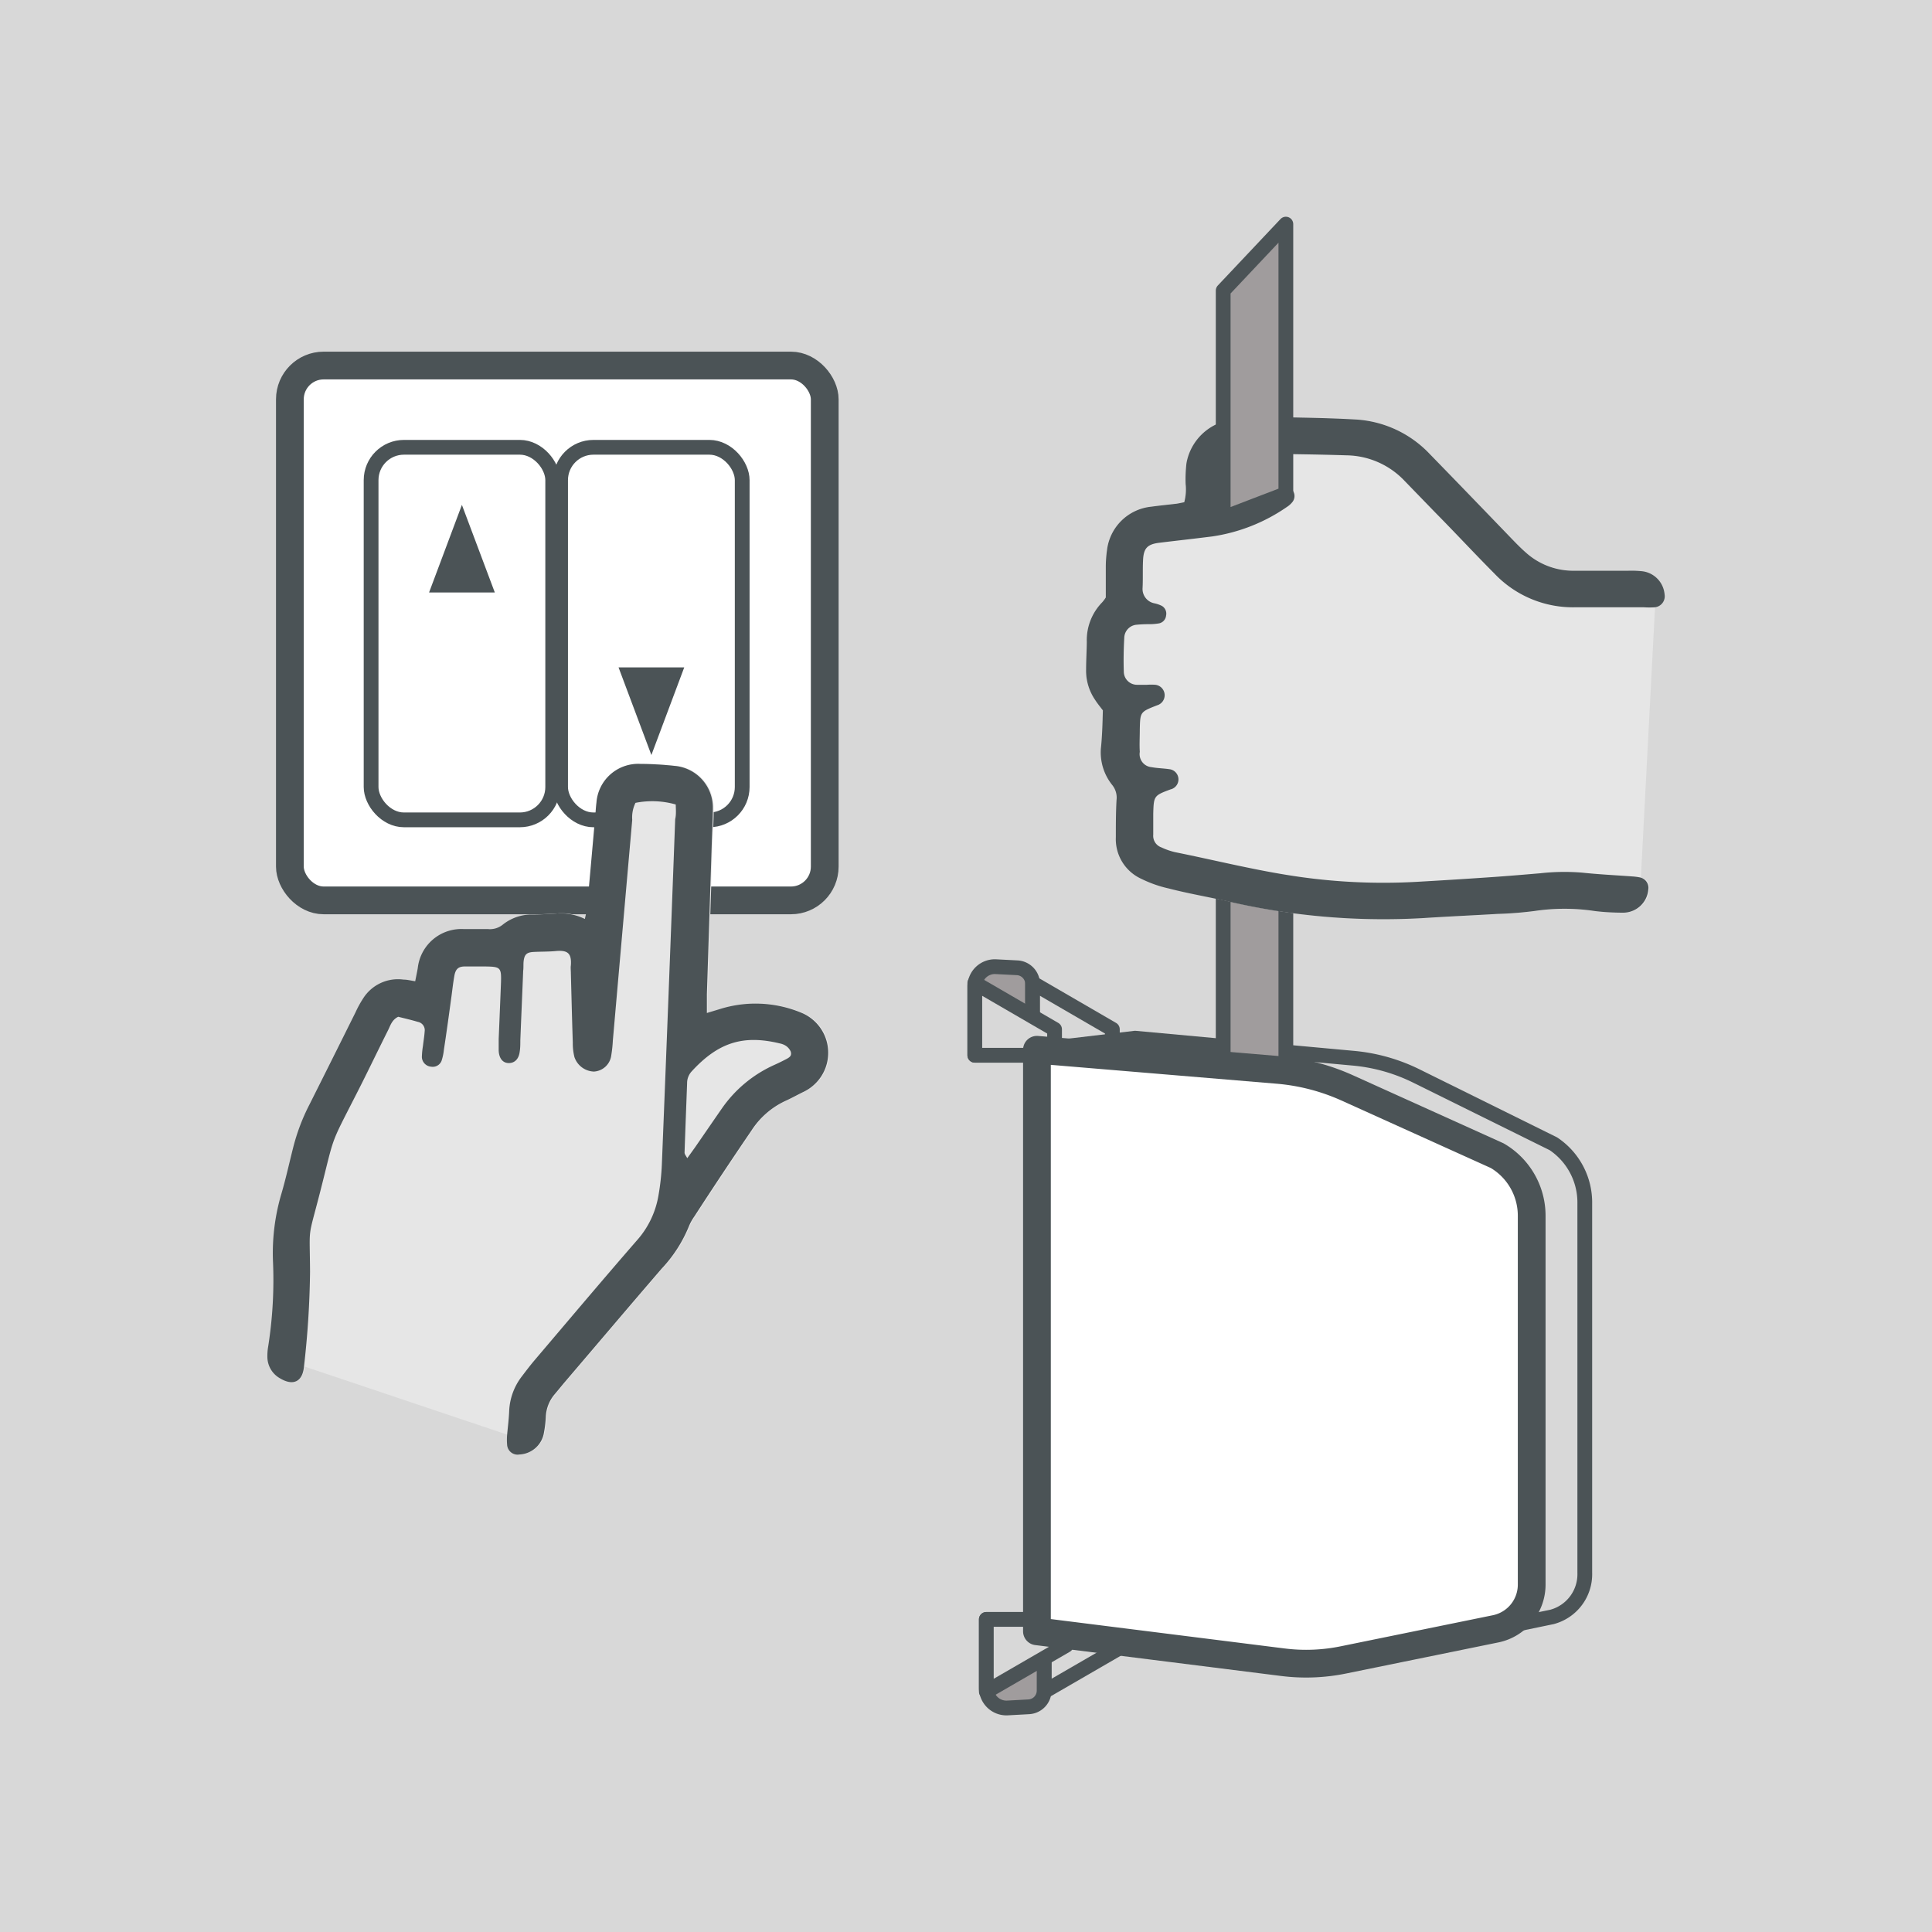 <svg id="Ebene_1" data-name="Ebene 1" xmlns="http://www.w3.org/2000/svg" viewBox="0 0 250 250"><defs><style>.cls-1,.cls-2{fill:#d8d8d8;}.cls-2,.cls-3,.cls-4,.cls-5,.cls-7,.cls-8{stroke:#4b5356;stroke-linecap:round;stroke-linejoin:round;}.cls-2,.cls-3,.cls-8{stroke-width:1.91px;}.cls-3,.cls-4{fill:#a09c9d;}.cls-4{stroke-width:1.91px;}.cls-5,.cls-6{fill:#fff;}.cls-5{stroke-width:3.59px;}.cls-7,.cls-8{fill:none;}.cls-7{stroke-width:3.59px;}.cls-9{fill:#4b5356;}.cls-10{fill:#e6e6e6;}</style></defs><rect class="cls-1" width="250" height="250"/><polygon class="cls-2" points="145.44 212.91 135.11 218.89 135.11 209.55 145.44 209.55 145.44 212.91"/><path class="cls-3" d="M133.12,220.86l-2.76.15a2.6,2.6,0,0,1-2.73-2.59v-8.87h7.48v9.21A2.1,2.1,0,0,1,133.12,220.86Z"/><path class="cls-3" d="M131.62,125.23l-2.75-.14a2.59,2.59,0,0,0-2.73,2.59v8.87h7.48v-9.22A2.11,2.11,0,0,0,131.62,125.23Z"/><polygon class="cls-2" points="143.94 133.19 133.62 127.2 133.62 136.55 143.94 136.55 143.94 133.19"/><polygon class="cls-2" points="136.46 133.19 126.14 127.2 126.14 136.55 136.46 136.55 136.46 133.19"/><polygon class="cls-2" points="137.96 212.91 127.63 218.89 127.63 209.55 137.96 209.55 137.96 212.91"/><path class="cls-2" d="M174.34,213.59l-27.46-4L134.2,135.84l12.68-1.5,28.32,2.6a23.08,23.08,0,0,1,8.15,2.33L201,148a9.14,9.14,0,0,1,4.07,7.75v47.76a5.72,5.72,0,0,1-4.25,5.72l-19.32,4A20.21,20.21,0,0,1,174.34,213.59Z"/><path class="cls-4" d="M166.39,173.81V81.34l-8.11,8.6v92.47Z"/><path class="cls-5" d="M166,215.09l-31.82-4V135.84l31.12,2.6a27.39,27.39,0,0,1,9,2.32l19.43,8.78a9,9,0,0,1,4.47,7.74v47.77a5.84,5.84,0,0,1-4.67,5.72l-19.59,4A24.1,24.1,0,0,1,166,215.09Z"/><rect class="cls-6" x="37.51" y="47.3" width="69.21" height="69.21" rx="4.37"/><rect class="cls-7" x="37.51" y="47.3" width="69.21" height="69.21" rx="4.37"/><rect class="cls-6" x="48.02" y="57.88" width="23.5" height="48.21" rx="4.25"/><rect class="cls-8" x="48.02" y="57.88" width="23.5" height="48.21" rx="4.25"/><rect class="cls-6" x="72.54" y="57.88" width="23.5" height="48.21" rx="4.25"/><rect class="cls-8" x="72.54" y="57.88" width="23.5" height="48.21" rx="4.25"/><polygon class="cls-9" points="55.52 76.67 59.77 65.33 64.03 76.67 55.52 76.67"/><polygon class="cls-9" points="88.54 86.36 84.29 97.7 80.04 86.36 88.54 86.36"/><path class="cls-10" d="M65.73,185.67a7.49,7.49,0,0,0,0,1.25,1.36,1.36,0,0,0,1.6,1.28,3.36,3.36,0,0,0,3.17-2.85,14.4,14.4,0,0,0,.24-2.08,4.79,4.79,0,0,1,1.14-2.86c.45-.53.89-1.08,1.34-1.61,4.17-4.88,8.32-9.79,12.51-14.65a17.7,17.7,0,0,0,3.5-5.42,6.18,6.18,0,0,1,.7-1.29c2.46-3.73,4.9-7.47,7.42-11.16a10.49,10.49,0,0,1,4.36-3.82c.83-.37,1.62-.82,2.43-1.21a5.6,5.6,0,0,0-.38-10.23,15.42,15.42,0,0,0-10.46-.47l-1.72.52c0-.93,0-1.69,0-2.44l.63-19.46c0-1.54.17-3.07.14-4.6a5.41,5.41,0,0,0-5-5.48,42.74,42.74,0,0,0-4.39-.25,5.41,5.41,0,0,0-5.67,5c-.07.55-.1,1.11-.15,1.66q-.52,6-1.06,11.89a14.52,14.52,0,0,1-.29,1.51,7.1,7.1,0,0,0-3.79-.69c-1,.05-2,.11-2.92.12a6,6,0,0,0-3.9,1.3,2.64,2.64,0,0,1-1.93.58c-1,0-2.09,0-3.14,0a5.68,5.68,0,0,0-5.93,5.08c-.09.54-.21,1.07-.33,1.71-.57-.08-1-.17-1.51-.21a5.33,5.33,0,0,0-5.22,2.42A14.11,14.11,0,0,0,46,131q-3,5.9-5.92,11.8A26.24,26.24,0,0,0,38,148.51c-.47,2-.93,4-1.5,5.89a27.07,27.07,0,0,0-1.1,8.68,55.33,55.33,0,0,1-.61,11.06,7.18,7.18,0,0,0-.11,1.46,3.2,3.2,0,0,0,1.68,2.73c1.66,1,2.86.41,3.05-1.5Z"/><path class="cls-9" d="M87.44,104.1a11.1,11.1,0,0,0-5.21-.21,4.28,4.28,0,0,0-.42,2.2q-1.26,14.3-2.51,28.58a16.45,16.45,0,0,1-.2,1.87,2.4,2.4,0,0,1-2.25,2.12,2.76,2.76,0,0,1-2.52-1.88,7.22,7.22,0,0,1-.21-1.86c-.1-3-.17-6-.25-9,0-.35-.05-.7,0-1,.11-1.59-.42-2-2-1.85-1,.09-2,.06-2.93.12-.8.06-1.08.35-1.18,1.17-.05.42,0,.84-.06,1.26-.12,3-.25,6-.37,9,0,.49,0,1-.08,1.47-.11.94-.66,1.49-1.44,1.47s-1.24-.64-1.28-1.63c0-.49,0-1,0-1.47q.15-3.56.29-7.11c.08-2.2,0-2.26-2.14-2.29-.84,0-1.67,0-2.51,0s-1.22.31-1.38,1.23-.24,1.66-.35,2.49c-.32,2.35-.64,4.71-1,7.06a6.77,6.77,0,0,1-.3,1.42,1.22,1.22,0,0,1-1.34.77,1.3,1.3,0,0,1-1.21-1.23,10.45,10.45,0,0,1,.14-1.46c.07-.62.18-1.24.22-1.87a1.09,1.09,0,0,0-.88-1.24c-.87-.26-1.75-.46-2.54-.66-.81.39-1,1.1-1.3,1.71-1.38,2.75-2.7,5.52-4.1,8.26-3.57,7-2.75,5.07-4.76,12.91-1.58,6.14-1.29,3.93-1.25,10.11a117.77,117.77,0,0,1-.79,12.32c-.19,1.91-1.39,2.48-3.05,1.5a3.2,3.2,0,0,1-1.68-2.73,7.18,7.18,0,0,1,.11-1.46,55.33,55.33,0,0,0,.61-11.06,27.07,27.07,0,0,1,1.1-8.68c.57-1.94,1-3.92,1.5-5.89a26.24,26.24,0,0,1,2.14-5.67Q43.05,136.93,46,131a14.11,14.11,0,0,1,1-1.82,5.33,5.33,0,0,1,5.22-2.42c.47,0,.94.13,1.51.21.12-.64.24-1.17.33-1.71A5.68,5.68,0,0,1,60,120.22c1.05,0,2.1,0,3.14,0a2.64,2.64,0,0,0,1.93-.58,6,6,0,0,1,3.9-1.3c1,0,1.95-.07,2.92-.12a7.11,7.11,0,0,1,3.79.69,14.52,14.52,0,0,0,.29-1.51q.54-5.94,1.06-11.89c.05-.55.08-1.11.15-1.66a5.41,5.41,0,0,1,5.67-5,42.74,42.74,0,0,1,4.39.25,5.41,5.41,0,0,1,5,5.48c0,1.53-.09,3.06-.14,4.6l-.63,19.46c0,.75,0,1.51,0,2.44l1.72-.52a15.42,15.42,0,0,1,10.46.47,5.6,5.6,0,0,1,.38,10.23c-.81.39-1.6.84-2.43,1.21a10.49,10.49,0,0,0-4.36,3.82c-2.52,3.69-5,7.43-7.42,11.16a6.18,6.18,0,0,0-.7,1.29,17.7,17.7,0,0,1-3.5,5.42c-4.19,4.86-8.34,9.77-12.51,14.65-.45.53-.89,1.08-1.34,1.61a4.79,4.79,0,0,0-1.14,2.86,14.4,14.4,0,0,1-.24,2.08,3.36,3.36,0,0,1-3.17,2.85,1.36,1.36,0,0,1-1.6-1.28,7.49,7.49,0,0,1,0-1.25c.09-1,.23-2.08.27-3.13a7.87,7.87,0,0,1,1.64-4.45c.51-.67,1-1.32,1.57-2,4.43-5.21,8.84-10.45,13.33-15.61a11.61,11.61,0,0,0,2.77-5.77,30.64,30.64,0,0,0,.44-3.94q.9-22.4,1.73-44.78C87.51,105.42,87.46,104.8,87.44,104.1Zm1.49,45.77c.38-.52.72-1,1-1.39,1.15-1.66,2.29-3.33,3.45-5a16.45,16.45,0,0,1,6.82-5.68c.51-.23,1-.47,1.5-.73s.78-.46.62-1a1.77,1.77,0,0,0-.64-.75,2.25,2.25,0,0,0-.77-.3c-4.77-1.16-8-.11-11.43,3.64a2.25,2.25,0,0,0-.57,1.52c-.11,3-.23,6-.33,9C88.61,149.4,88.78,149.58,88.93,149.87Z"/><path class="cls-10" d="M212.33,113.54a1.37,1.37,0,0,1,1.08,1.56,3.26,3.26,0,0,1-3.22,3c-1.26,0-2.52-.06-3.76-.22a26.28,26.28,0,0,0-7.72,0,48,48,0,0,1-4.8.38c-3.21.19-6.41.33-9.62.54a89,89,0,0,1-25.36-2.18c-2.52-.57-5.06-1-7.57-1.65a15.58,15.58,0,0,1-3.53-1.24,5.64,5.64,0,0,1-3.32-5.39c0-1.61,0-3.22.09-4.82a2.59,2.59,0,0,0-.55-1.93,6.74,6.74,0,0,1-1.48-4.68c.05-1.61.09-3.21.14-5-.35-.46-.71-.89-1-1.35a6.69,6.69,0,0,1-1.17-3.95c0-1.18.08-2.37.09-3.56a7,7,0,0,1,2-5.13,4.72,4.72,0,0,0,.46-.62c0-1.29,0-2.68,0-4.07a16.2,16.2,0,0,1,.16-2.09,6.41,6.41,0,0,1,5.67-5.58c1.1-.15,2.21-.26,3.32-.39.33-.05.66-.13,1-.19a6.37,6.37,0,0,0,.18-2.35,17.53,17.53,0,0,1,.11-2.72,6.91,6.91,0,0,1,4-5.08,9.49,9.49,0,0,1,4.26-.93c4.53.11,9.08.11,13.6.37a14.31,14.31,0,0,1,9.65,4.5c3.56,3.65,7.09,7.32,10.64,11,.58.6,1.17,1.2,1.8,1.75a9.16,9.16,0,0,0,6.34,2.32h6.91a13.08,13.08,0,0,1,1.88.08,3.3,3.3,0,0,1,2.79,3,1.43,1.43,0,0,1-1.24,1.65Z"/><path class="cls-9" d="M142.71,91.92c-.35-.46-.71-.89-1-1.35a6.69,6.69,0,0,1-1.17-3.95c0-1.18.08-2.37.09-3.56a7,7,0,0,1,2-5.13,4.72,4.72,0,0,0,.46-.62c0-1.29,0-2.68,0-4.07a16.2,16.2,0,0,1,.16-2.09,6.41,6.41,0,0,1,5.67-5.58c1.1-.15,2.21-.26,3.32-.39.33-.05.66-.13,1-.19a6.37,6.37,0,0,0,.18-2.35,17.53,17.53,0,0,1,.11-2.72,6.91,6.91,0,0,1,4-5.08,9.49,9.49,0,0,1,4.26-.93c4.53.11,9.08.11,13.6.37a14.31,14.31,0,0,1,9.65,4.5c3.56,3.65,7.09,7.32,10.64,11,.58.6,1.17,1.2,1.8,1.75a9.16,9.16,0,0,0,6.34,2.32h6.91a13.08,13.08,0,0,1,1.88.08,3.3,3.3,0,0,1,2.79,3,1.43,1.43,0,0,1-1.24,1.65,10.27,10.27,0,0,1-1.47,0c-2.93,0-5.86,0-8.79,0a14,14,0,0,1-10.53-4.37c-2.56-2.57-5-5.21-7.58-7.82l-4.08-4.21a10.54,10.54,0,0,0-7.48-3.26c-4-.13-8-.17-11.94-.21A8.25,8.25,0,0,0,160,59a2.3,2.3,0,0,0-1.8,2.08,16.05,16.05,0,0,0,0,2.3,11.09,11.09,0,0,0,.24,2.81,7.47,7.47,0,0,0,1.44-.33c1.52-.7,3-1.44,4.52-2.18.43-.22.83-.53,1.27-.73a1.27,1.27,0,0,1,1.62.54,1.24,1.24,0,0,1-.12,1.55,2.77,2.77,0,0,1-.63.55,22.79,22.79,0,0,1-9.64,3.82c-2.28.29-4.57.54-6.86.82-1.57.19-2.06.7-2.13,2.27-.06,1.19,0,2.38-.06,3.56a1.89,1.89,0,0,0,1.49,2,4,4,0,0,1,1,.34,1.16,1.16,0,0,1,.55,1.26,1.14,1.14,0,0,1-.89,1,7.45,7.45,0,0,1-1.25.11,15.55,15.55,0,0,0-1.67.07,1.74,1.74,0,0,0-1.6,1.67c-.08,1.46-.11,2.93-.06,4.39a1.71,1.71,0,0,0,1.77,1.71c.41,0,.84,0,1.25,0a7.31,7.31,0,0,1,1.05,0,1.36,1.36,0,0,1,.23,2.66c-2.17.85-2.18.85-2.23,3.09,0,1-.06,2,0,2.93A1.69,1.69,0,0,0,149,99.27c.76.14,1.53.15,2.29.26a1.33,1.33,0,0,1,.17,2.62c-2.13.79-2.17.84-2.23,3.14,0,.9,0,1.81,0,2.72a1.58,1.58,0,0,0,1.05,1.64,8.87,8.87,0,0,0,1.77.62c5.47,1.1,10.88,2.48,16.43,3.24a77.44,77.44,0,0,0,14.83.6c3.34-.19,6.69-.4,10-.63,2-.14,4-.31,6-.48a28.14,28.14,0,0,1,5.43-.08c2.15.23,4.32.33,6.47.49a7,7,0,0,1,1,.13,1.37,1.37,0,0,1,1.08,1.56,3.26,3.26,0,0,1-3.22,3c-1.26,0-2.52-.06-3.76-.22a26.28,26.28,0,0,0-7.72,0,48,48,0,0,1-4.8.38c-3.21.19-6.41.33-9.62.54a89,89,0,0,1-25.36-2.18c-2.52-.57-5.06-1-7.57-1.65a15.58,15.58,0,0,1-3.53-1.24,5.64,5.64,0,0,1-3.32-5.39c0-1.61,0-3.22.09-4.82a2.59,2.59,0,0,0-.55-1.93,6.74,6.74,0,0,1-1.48-4.68C142.62,95.32,142.66,93.72,142.71,91.92Z"/><path class="cls-4" d="M166.39,63.89V29l-8.11,8.6V67Z"/></svg>